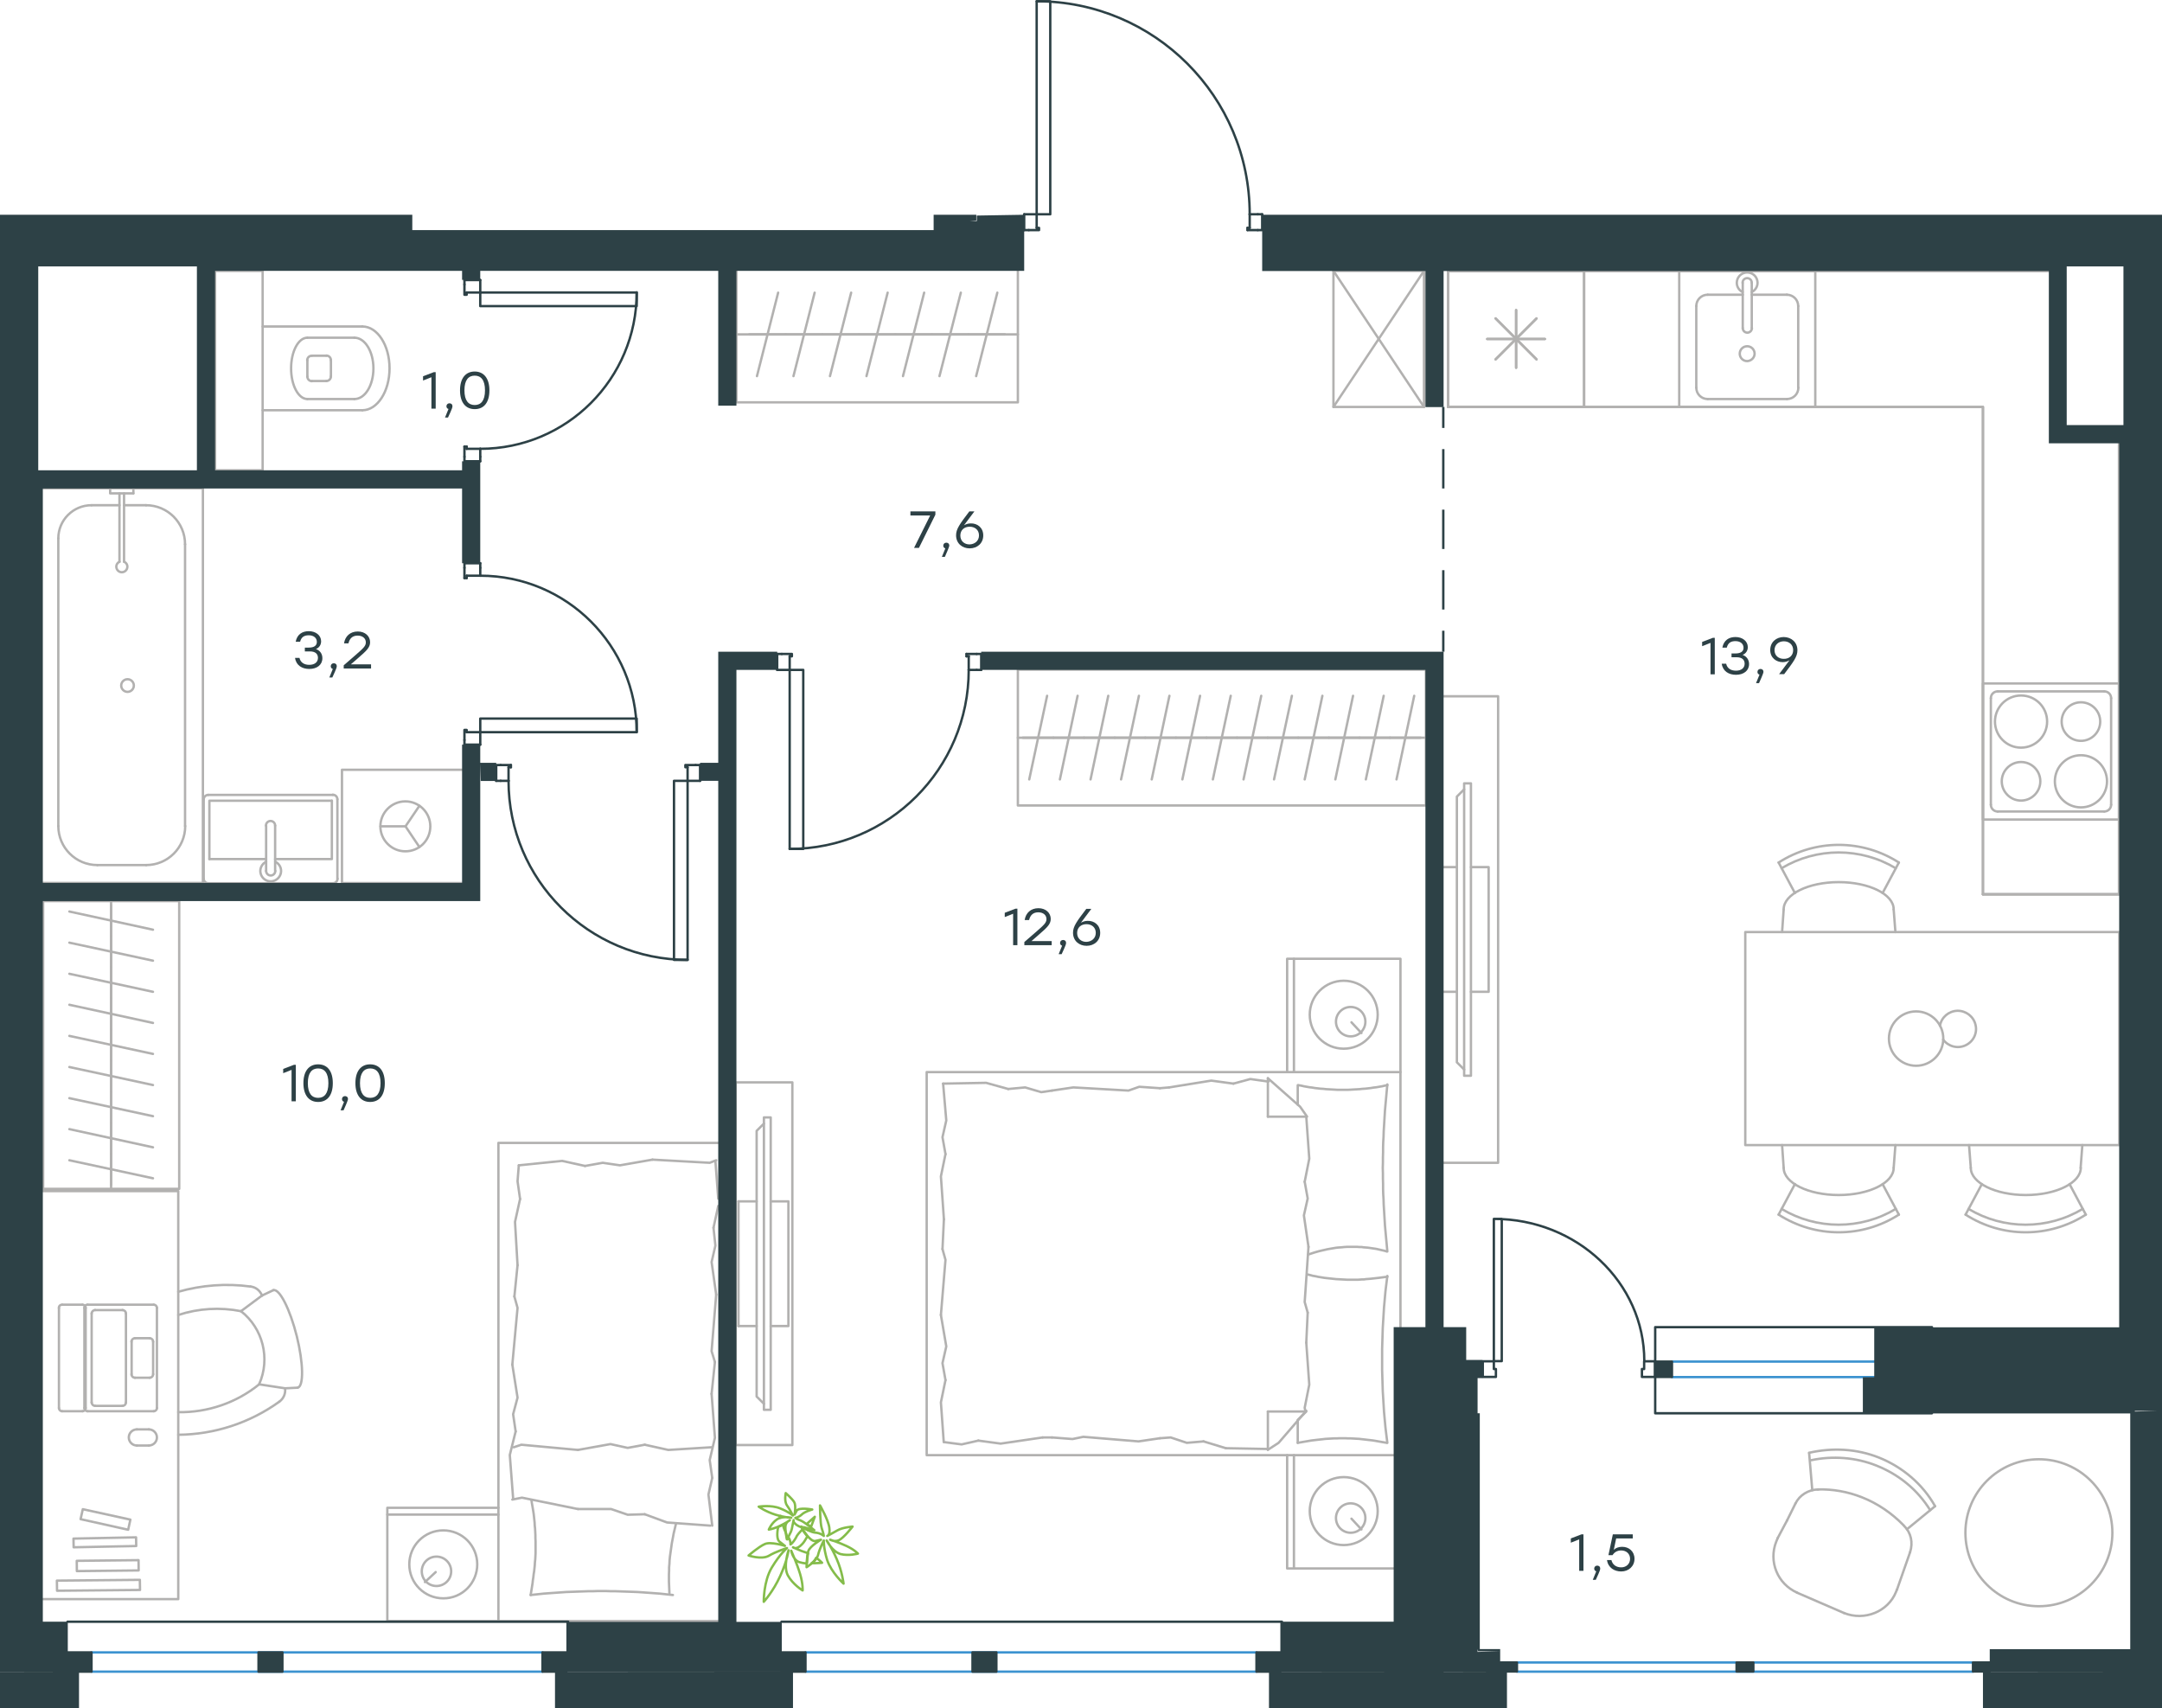 <?xml version="1.0" encoding="utf-8"?>
<!-- Generator: Adobe Illustrator 26.5.0, SVG Export Plug-In . SVG Version: 6.00 Build 0)  -->
<svg version="1.1" id="Слой_1" xmlns="http://www.w3.org/2000/svg" xmlns:xlink="http://www.w3.org/1999/xlink" x="0px" y="0px"
	 viewBox="0 0 1368.1 1080.8" style="enable-background:new 0 0 1368.1 1080.8;" xml:space="preserve">
<style type="text/css">
	.st0{fill:none;stroke:#B2B1B0;stroke-width:1.5;stroke-linecap:round;stroke-linejoin:round;stroke-miterlimit:10;}
	.st1{fill:none;stroke:#B2B1B0;stroke-width:1.5;stroke-linecap:round;stroke-linejoin:round;stroke-miterlimit:22.926;}
	.st2{fill:none;stroke:#2D4146;stroke-width:1.5;stroke-linecap:round;stroke-linejoin:round;stroke-miterlimit:10;}
	.st3{fill:#2D4146;}
	.st4{fill:none;stroke:#2D4146;stroke-width:1.5;stroke-miterlimit:22.926;}
	.st5{fill:none;stroke:#2D4146;stroke-width:1.5;stroke-linecap:round;stroke-linejoin:round;stroke-miterlimit:22.926;}
	.st6{fill:none;stroke:#3C93D0;stroke-width:1.5;stroke-linecap:round;stroke-linejoin:round;stroke-miterlimit:22.926;}
	.st7{fill:none;stroke:#84BC4A;stroke-width:1.5;stroke-linecap:round;stroke-linejoin:round;stroke-miterlimit:22.926;}
</style>
<g>
	<g>
		<line class="st0" x1="57.9" y1="319.7" x2="75.6" y2="319.7"/>
		<path class="st0" d="M75.6,355.5c-1.5,0.7-2.3,2.3-1.9,3.9c0.4,1.6,1.8,2.7,3.4,2.7c1.6,0,3-1.1,3.4-2.7c0.4-1.6-0.4-3.2-1.9-3.9"
			/>
		<line class="st0" x1="75.6" y1="312.2" x2="75.6" y2="355.5"/>
		<line class="st0" x1="78.5" y1="312.2" x2="78.5" y2="355.5"/>
		<line class="st0" x1="84.4" y1="312.2" x2="84.4" y2="309"/>
		<polyline class="st0" points="84.4,312.2 69.7,312.2 69.7,309 		"/>
		<path class="st0" d="M80.7,429.8c-2.2,0-4,1.8-4,4c0,2.2,1.8,4,4,4c2.2,0,4-1.8,4-4C84.7,431.6,82.9,429.8,80.7,429.8z"/>
		<path class="st0" d="M57.9,319.7c-11.6,0-21,9.4-21,21"/>
		<path class="st0" d="M117.1,344.4c0-13.6-11-24.7-24.7-24.7"/>
		<path class="st0" d="M36.9,522.7c0,13.6,11,24.7,24.7,24.7"/>
		<path class="st0" d="M92.5,547.4c13.6,0,24.7-11,24.7-24.7"/>
		<line class="st0" x1="92.5" y1="319.7" x2="78.5" y2="319.7"/>
		<line class="st0" x1="36.9" y1="340.7" x2="36.9" y2="522.7"/>
		<line class="st0" x1="61.6" y1="547.4" x2="92.5" y2="547.4"/>
		<line class="st0" x1="117.1" y1="522.7" x2="117.1" y2="344.4"/>
		<line class="st0" x1="128.4" y1="309" x2="27.1" y2="309"/>
		<polyline class="st0" points="27.1,558.7 128.4,558.7 128.4,309 		"/>
	</g>
	<path class="st0" d="M206.5,241.1c1.6,0,2.9-1.3,2.9-2.9"/>
	<path class="st0" d="M209.4,227.9c0-1.6-1.3-2.9-2.9-2.9"/>
	<path class="st0" d="M194.5,238.3c0,1.6,1.3,2.9,2.9,2.9"/>
	<path class="st0" d="M197.3,225.1c-1.6,0-2.9,1.3-2.9,2.9"/>
	<line class="st0" x1="197.3" y1="241.1" x2="206.5" y2="241.1"/>
	<line class="st0" x1="209.4" y1="238.3" x2="209.4" y2="227.9"/>
	<line class="st0" x1="206.5" y1="225.1" x2="197.3" y2="225.1"/>
	<line class="st0" x1="194.5" y1="227.9" x2="194.5" y2="238.3"/>
	<path class="st0" d="M194.5,213.7c-5.7,0-10.3,8.7-10.3,19.4c0,10.7,4.6,19.4,10.3,19.4"/>
	<line class="st0" x1="224.3" y1="252.5" x2="194.5" y2="252.5"/>
	<path class="st0" d="M224.3,252.5c6.7,0,12-8.7,12-19.4c0-10.7-5.4-19.4-12-19.4"/>
	<line class="st0" x1="224.3" y1="213.7" x2="194.5" y2="213.7"/>
	<path class="st0" d="M229.3,259.6c9.5,0,17.2-11.9,17.2-26.5c0-14.7-7.7-26.5-17.2-26.5"/>
	<line class="st0" x1="229.3" y1="259.6" x2="166.2" y2="259.6"/>
	<line class="st0" x1="229.3" y1="206.6" x2="166.2" y2="206.6"/>
	<rect x="136.1" y="171.4" class="st0" width="30.1" height="126.2"/>
	<g>
		<line class="st0" x1="168.4" y1="543.6" x2="132.5" y2="543.6"/>
		<polyline class="st0" points="174.1,543.6 210,543.6 210,506.7 		"/>
		<polyline class="st0" points="210,506.7 132.5,506.7 132.5,543.6 		"/>
		<path class="st0" d="M131.8,503c-1.6,0-2.9,1.3-2.9,2.9"/>
		<path class="st0" d="M213.5,505.8c0-1.6-1.3-2.9-2.9-2.9"/>
		<path class="st0" d="M128.9,556c0,1.6,1.3,2.9,2.9,2.9"/>
		<path class="st0" d="M210.7,558.9c1.6,0,2.9-1.3,2.9-2.9"/>
		<path class="st0" d="M174.1,522.4c0-1.6-1.3-2.9-2.9-2.9c-1.6,0-2.9,1.3-2.9,2.9"/>
		<line class="st0" x1="168.4" y1="551.1" x2="168.4" y2="522.5"/>
		<path class="st0" d="M168.4,551.1c0,1.6,1.3,2.9,2.9,2.9c1.6,0,2.9-1.3,2.9-2.9"/>
		<line class="st0" x1="174.1" y1="551.1" x2="174.1" y2="522.5"/>
		<path class="st0" d="M168.4,545.3c-2.7,1.3-4.2,4.4-3.5,7.3c0.7,3,3.3,5.1,6.4,5.1c3,0,5.7-2.1,6.4-5.1c0.7-3-0.8-6-3.5-7.3"/>
		<line class="st0" x1="128.9" y1="556" x2="128.9" y2="505.8"/>
		<line class="st0" x1="131.8" y1="503" x2="210.7" y2="503"/>
		<line class="st0" x1="213.5" y1="505.8" x2="213.5" y2="556"/>
		<line class="st0" x1="210.7" y1="558.9" x2="131.8" y2="558.9"/>
	</g>
	<g>
		<polyline class="st0" points="265.4,536 256.6,522.9 265.4,509.9 		"/>
		<line class="st0" x1="256.6" y1="522.9" x2="240.8" y2="522.9"/>
		<path class="st0" d="M272.3,522.9c0-8.7-7.1-15.8-15.8-15.8c-8.7,0-15.8,7.1-15.8,15.8c0,8.7,7.1,15.8,15.8,15.8
			C265.3,538.7,272.3,531.7,272.3,522.9z"/>
		<polyline class="st0" points="292.4,487.1 216.4,487.1 216.4,558.8 292.4,558.8 		"/>
	</g>
	<line class="st0" x1="916.3" y1="171.4" x2="1296.4" y2="171.4"/>
	<polyline class="st0" points="1340.9,565.9 1254.8,565.9 1254.8,257.5 916.3,257.5 916.3,171.4 	"/>
	<polyline class="st0" points="1340.9,565.9 1340.9,280.4 1340.9,565.9 1254.8,565.9 	"/>
	<polygon class="st0" points="1296.4,171.4 916.3,171.4 916.3,257.5 1254.8,257.5 1254.8,565.9 1254.8,257.5 916.3,257.5 
		916.3,171.4 	"/>
	<polyline class="st0" points="1340.9,280.4 1340.9,565.9 1254.8,565.9 	"/>
	<line class="st0" x1="946.4" y1="227.4" x2="972.3" y2="201.5"/>
	<line class="st0" x1="972.3" y1="227.4" x2="946.4" y2="201.5"/>
	<line class="st0" x1="941.1" y1="214.5" x2="977.6" y2="214.5"/>
	<line class="st0" x1="959.4" y1="232.7" x2="959.4" y2="196.2"/>
	<rect x="916.3" y="171.4" class="st0" width="86.1" height="86"/>
	<line class="st0" x1="70.3" y1="749.8" x2="70.3" y2="730.1"/>
	<line class="st0" x1="43.9" y1="734.2" x2="96.8" y2="745.6"/>
	<line class="st0" x1="70.3" y1="730.1" x2="70.3" y2="710.4"/>
	<line class="st0" x1="43.9" y1="714.5" x2="96.8" y2="726"/>
	<line class="st0" x1="70.3" y1="710.4" x2="70.3" y2="690.7"/>
	<line class="st0" x1="43.9" y1="694.9" x2="96.8" y2="706.3"/>
	<line class="st0" x1="70.3" y1="752.3" x2="70.3" y2="570.2"/>
	<line class="st0" x1="70.3" y1="690.7" x2="70.3" y2="671.1"/>
	<line class="st0" x1="43.9" y1="675.2" x2="96.8" y2="686.6"/>
	<line class="st0" x1="70.3" y1="671.1" x2="70.3" y2="651.4"/>
	<line class="st0" x1="43.9" y1="655.5" x2="96.8" y2="666.9"/>
	<line class="st0" x1="70.3" y1="651.4" x2="70.3" y2="631.7"/>
	<line class="st0" x1="43.9" y1="635.8" x2="96.8" y2="647.3"/>
	<line class="st0" x1="70.3" y1="631.7" x2="70.3" y2="612"/>
	<line class="st0" x1="43.9" y1="616.2" x2="96.8" y2="627.6"/>
	<line class="st0" x1="70.3" y1="612" x2="70.3" y2="592.4"/>
	<line class="st0" x1="43.9" y1="596.5" x2="96.8" y2="607.9"/>
	<line class="st0" x1="70.3" y1="592.4" x2="70.3" y2="572.7"/>
	<line class="st0" x1="43.9" y1="576.8" x2="96.8" y2="588.3"/>
	<rect x="27.3" y="570.2" class="st0" width="86.1" height="182.1"/>
	<path class="st0" d="M1245.7,765c22.2,13.3,50,13.3,72.2,0"/>
	<path class="st0" d="M1243.8,768.6c23.2,14.9,52.9,14.9,76.1,0"/>
	<line class="st0" x1="1309.6" y1="749.3" x2="1319.9" y2="768.6"/>
	<line class="st0" x1="1254.1" y1="749.3" x2="1243.8" y2="768.6"/>
	<line class="st0" x1="1247.1" y1="739" x2="1246" y2="724.6"/>
	<line class="st0" x1="1316.6" y1="739" x2="1317.7" y2="724.6"/>
	<path class="st0" d="M1247.1,739c0,9.5,15.6,17.2,34.8,17.2c19.2,0,34.8-7.7,34.8-17.2"/>
	<path class="st0" d="M1127.4,765c22.2,13.3,50,13.3,72.2,0"/>
	<path class="st0" d="M1125.5,768.6c23.2,14.9,52.9,14.9,76.1,0"/>
	<line class="st0" x1="1135.8" y1="749.3" x2="1125.5" y2="768.6"/>
	<line class="st0" x1="1191.3" y1="749.3" x2="1201.6" y2="768.6"/>
	<line class="st0" x1="1198.3" y1="739" x2="1199.4" y2="724.6"/>
	<line class="st0" x1="1128.7" y1="739" x2="1127.7" y2="724.6"/>
	<path class="st0" d="M1128.7,739c0,9.5,15.6,17.2,34.8,17.2c19.2,0,34.8-7.7,34.8-17.2"/>
	<path class="st0" d="M1199.6,549.4c-22.2-13.3-50-13.3-72.2,0"/>
	<path class="st0" d="M1201.6,545.8c-23.2-14.9-52.9-14.9-76.1,0"/>
	<line class="st0" x1="1191.3" y1="565.1" x2="1201.6" y2="545.8"/>
	<line class="st0" x1="1135.8" y1="565.1" x2="1125.5" y2="545.8"/>
	<line class="st0" x1="1128.7" y1="575.5" x2="1127.7" y2="589.8"/>
	<line class="st0" x1="1198.3" y1="575.5" x2="1199.4" y2="589.8"/>
	<path class="st0" d="M1198.3,575.4c0-9.5-15.6-17.2-34.8-17.2c-19.2,0-34.8,7.7-34.8,17.2"/>
	<path class="st0" d="M1229.6,657.8c3.2,4.4,9.1,6,14.1,3.7c5-2.3,7.7-7.7,6.4-13c-1.2-5.3-6.1-9-11.5-8.9c-5.5,0.2-10.1,4.1-11,9.5
		"/>
	<path class="st0" d="M1229.7,657.2c0-9.5-7.7-17.2-17.2-17.2c-9.5,0-17.2,7.7-17.2,17.2c0,9.5,7.7,17.2,17.2,17.2
		C1222,674.4,1229.7,666.7,1229.7,657.2z"/>
	<rect x="1104.4" y="589.8" class="st0" width="236.7" height="134.8"/>
	<polyline class="st0" points="913.5,440.6 948,440.6 948,735.8 913.5,735.8 	"/>
	<line class="st0" x1="913.5" y1="627.6" x2="921.9" y2="627.6"/>
	<line class="st0" x1="913.5" y1="548.7" x2="921.9" y2="548.7"/>
	<polyline class="st0" points="926.5,499.5 921.9,504.1 921.9,672.2 926.5,676.8 	"/>
	<rect x="926.5" y="495.7" class="st0" width="4.3" height="185"/>
	<polyline class="st0" points="930.8,548.7 942,548.7 942,627.6 930.8,627.6 	"/>
	<line class="st0" x1="802.3" y1="916.9" x2="775.7" y2="916.4"/>
	<polyline class="st0" points="826.6,849.6 828.5,876.2 825.6,890.8 826.1,893.2 	"/>
	<polyline class="st0" points="826.6,706.6 828.5,733.2 825.6,747.8 	"/>
	<polyline class="st0" points="828,789 825.6,823.9 827.5,830.6 	"/>
	<polyline class="st0" points="825.6,747.8 827.5,758.4 825.1,769.1 828,789 	"/>
	<line class="st0" x1="827.5" y1="830.6" x2="826.6" y2="849.6"/>
	<polyline class="st0" points="821.2,913 823,912.7 824.7,912.4 826.5,912.1 828.2,911.8 830,911.5 831.8,911.3 833.5,911.1 
		835.3,910.9 837.1,910.7 838.8,910.5 840.6,910.4 842.4,910.3 844.1,910.2 845.9,910.2 847.6,910.1 849.4,910.1 851.2,910.1 
		853,910.2 854.8,910.2 856.5,910.3 858.3,910.4 860.1,910.5 861.8,910.7 863.6,910.9 865.3,911.1 867.1,911.3 868.8,911.5 
		870.6,911.8 872.3,912.1 874,912.4 875.7,912.7 877.5,913 	"/>
	<polyline class="st0" points="877.9,913 877.5,909.8 877.1,906.5 876.7,903.2 876.4,899.9 876.1,896.7 875.8,893.4 875.6,890.1 
		875.4,886.8 875.2,883.5 875,880.2 874.9,876.9 874.8,873.6 874.7,870.2 874.6,866.9 874.6,863.6 874.6,860.2 874.6,856.9 
		874.6,853.6 874.7,850.3 874.8,847 874.9,843.7 875,840.4 875.2,837.1 875.4,833.8 875.6,830.5 875.8,827.2 876.1,823.9 
		876.4,820.5 876.7,817.2 877.1,813.9 877.5,810.7 877.9,807.4 	"/>
	<polyline class="st0" points="739.8,688.1 766.5,683.8 780.5,685.7 	"/>
	<polyline class="st0" points="780.5,685.7 791.2,682.8 801.9,684.3 802.8,684.3 	"/>
	<line class="st0" x1="734" y1="688.6" x2="739.8" y2="688.1"/>
	<polyline class="st0" points="665.7,690.1 679.2,688.1 714.1,690.1 720.9,687.7 734,688.6 	"/>
	<polyline class="st0" points="596.8,685.7 624,685.2 638,689.1 	"/>
	<polyline class="st0" points="638,689.1 648.7,688.1 658.9,691.1 665.7,690.1 	"/>
	<polyline class="st0" points="659.8,909.6 633.2,913.5 619.1,911.6 	"/>
	<polyline class="st0" points="619.1,911.6 608.5,914 597.8,912.6 	"/>
	<line class="st0" x1="665.7" y1="909.6" x2="659.8" y2="909.6"/>
	<polyline class="st0" points="734,910.1 720.4,912.1 685.5,909.2 678.7,910.6 665.7,909.6 	"/>
	<line class="st0" x1="775.7" y1="916.4" x2="761.6" y2="912.1"/>
	<polyline class="st0" points="761.6,912.1 751,913 740.8,909.6 734,910.1 	"/>
	<polyline class="st0" points="877.9,807.9 872.5,808.6 869.8,808.9 867.1,809.2 865.8,809.3 864.4,809.4 863.1,809.6 861.8,809.6 
		860.5,809.7 859.2,809.8 857.9,809.8 856.6,809.8 854.7,809.8 852.8,809.8 851,809.7 849.1,809.6 847.2,809.5 845.4,809.4 
		843.5,809.2 841.7,809 839.8,808.8 838,808.6 836.2,808.3 834.3,808 832.5,807.6 830.7,807.3 828.9,806.8 827.1,806.4 	"/>
	<polyline class="st0" points="877.9,686.7 876.2,687 874.5,687.4 872.7,687.7 871,688 869.2,688.2 867.4,688.5 865.7,688.7 
		863.9,688.9 862.1,689 860.4,689.2 858.6,689.3 856.8,689.4 855.1,689.5 853.3,689.6 851.6,689.6 849.8,689.6 848,689.6 
		846.2,689.6 844.4,689.5 842.7,689.4 840.9,689.3 839.1,689.2 837.4,689 835.6,688.9 833.9,688.7 832.1,688.5 830.4,688.2 
		828.6,688 826.9,687.7 825.2,687.4 823.5,687 821.7,686.7 	"/>
	<polyline class="st0" points="827.7,793.9 829.5,793.3 831.3,792.7 833,792.2 834.8,791.7 836.5,791.3 838.3,790.9 840,790.5 
		841.7,790.2 843.5,789.9 845.2,789.6 847,789.4 848.8,789.3 850.6,789.1 852.4,789 854.3,789 856.1,789 857.5,789 858.9,789 
		860.2,789.1 861.6,789.1 862.9,789.3 864.3,789.4 865.6,789.5 867,789.7 868.3,789.9 869.7,790.1 871,790.3 872.3,790.6 
		873.6,790.9 874.9,791.2 876.2,791.5 877.5,791.9 	"/>
	<polyline class="st0" points="877.9,791.9 877.6,788.6 877.3,785.3 877,782.1 876.7,778.8 876.4,775.5 876.2,772.2 876,768.9 
		875.8,765.6 875.6,762.3 875.5,759 875.3,755.7 875.2,752.4 875.2,749.1 875.1,745.7 875.1,742.4 875,739 875.1,735.8 875.1,732.5 
		875.2,729.2 875.2,725.9 875.3,722.6 875.5,719.3 875.6,715.9 875.8,712.6 876,709.3 876.2,706 876.4,702.7 876.7,699.4 877,696.1 
		877.3,692.8 877.6,689.5 877.9,686.2 	"/>
	<polyline class="st0" points="597.3,771.5 595.4,744.4 598.3,730.3 	"/>
	<polyline class="st0" points="598.3,730.3 596.4,719.6 598.8,709 596.8,685.7 	"/>
	<polyline class="st0" points="597.2,912.6 595.4,887.4 598.3,873.3 	"/>
	<polyline class="st0" points="595.4,832.1 598.3,797.2 596.4,790.4 	"/>
	<polyline class="st0" points="598.3,873.3 596.4,862.6 598.8,852 595.4,832.1 	"/>
	<line class="st0" x1="596.4" y1="790.4" x2="597.3" y2="771.5"/>
	<line class="st0" x1="802.3" y1="682.3" x2="802.3" y2="706.6"/>
	<polyline class="st0" points="826.6,892.7 809.1,913 802.3,917.4 	"/>
	<line class="st0" x1="826.6" y1="706.6" x2="802.3" y2="706.6"/>
	<line class="st0" x1="821.2" y1="913" x2="821.2" y2="898.9"/>
	<polyline class="st0" points="802.3,682.3 822.7,700.3 827.1,706.6 	"/>
	<line class="st0" x1="802.3" y1="917.4" x2="802.3" y2="893.2"/>
	<polyline class="st0" points="821.2,898.5 826.6,893.2 802.3,893.2 	"/>
	<line class="st0" x1="821.2" y1="699" x2="821.2" y2="686.7"/>
	<line class="st0" x1="855.2" y1="961" x2="861.5" y2="967.8"/>
	<path class="st0" d="M854.7,969.9c5.2,0,9.3-4.2,9.3-9.3c0-5.2-4.2-9.3-9.3-9.3c-5.2,0-9.3,4.2-9.3,9.3
		C845.4,965.7,849.5,969.9,854.7,969.9z"/>
	<path class="st0" d="M850.3,977.7c11.9,0,21.5-9.6,21.5-21.5c0-11.9-9.6-21.5-21.5-21.5c-11.9,0-21.5,9.6-21.5,21.5
		C828.8,968.1,838.4,977.7,850.3,977.7z"/>
	<line class="st0" x1="855.2" y1="646.9" x2="861.5" y2="653.7"/>
	<path class="st0" d="M854.7,655.8c5.2,0,9.3-4.2,9.3-9.3c0-5.2-4.2-9.3-9.3-9.3c-5.2,0-9.3,4.2-9.3,9.3
		C845.4,651.6,849.5,655.8,854.7,655.8z"/>
	<path class="st0" d="M850.3,663.6c11.9,0,21.5-9.6,21.5-21.5c0-11.9-9.6-21.5-21.5-21.5c-11.9,0-21.5,9.6-21.5,21.5
		C828.8,654,838.4,663.6,850.3,663.6z"/>
	<line class="st0" x1="818.8" y1="920.8" x2="818.8" y2="992.5"/>
	<line class="st0" x1="818.8" y1="606.7" x2="818.8" y2="678.4"/>
	<polyline class="st0" points="881.9,992.5 814.5,992.5 814.5,920.8 	"/>
	<polyline class="st0" points="886.2,678.4 886.2,606.7 814.5,606.7 814.5,678.4 	"/>
	<polyline class="st0" points="881.9,920.8 586.4,920.8 586.4,678.4 886.2,678.4 886.2,839.8 	"/>
	<line class="st0" x1="647.3" y1="466.8" x2="666.6" y2="466.8"/>
	<line class="st0" x1="662.6" y1="440.3" x2="651.3" y2="493.2"/>
	<line class="st0" x1="666.6" y1="466.8" x2="686" y2="466.8"/>
	<line class="st0" x1="681.9" y1="440.3" x2="670.7" y2="493.2"/>
	<line class="st0" x1="686" y1="466.8" x2="705.4" y2="466.8"/>
	<line class="st0" x1="701.3" y1="440.3" x2="690.1" y2="493.2"/>
	<line class="st0" x1="705.4" y1="466.8" x2="724.7" y2="466.8"/>
	<line class="st0" x1="720.7" y1="440.3" x2="709.4" y2="493.2"/>
	<line class="st0" x1="724.7" y1="466.8" x2="744.1" y2="466.8"/>
	<line class="st0" x1="740" y1="440.3" x2="728.8" y2="493.2"/>
	<line class="st0" x1="744.1" y1="466.8" x2="763.5" y2="466.8"/>
	<line class="st0" x1="759.4" y1="440.3" x2="748.2" y2="493.2"/>
	<line class="st0" x1="763.5" y1="466.8" x2="782.8" y2="466.8"/>
	<line class="st0" x1="778.8" y1="440.3" x2="767.5" y2="493.2"/>
	<line class="st0" x1="644.1" y1="466.8" x2="902.2" y2="466.8"/>
	<line class="st0" x1="782.8" y1="466.8" x2="802.2" y2="466.8"/>
	<line class="st0" x1="798.1" y1="440.3" x2="786.9" y2="493.2"/>
	<line class="st0" x1="802.2" y1="466.8" x2="821.5" y2="466.8"/>
	<line class="st0" x1="817.5" y1="440.3" x2="806.2" y2="493.2"/>
	<line class="st0" x1="821.5" y1="466.8" x2="840.9" y2="466.8"/>
	<line class="st0" x1="836.8" y1="440.3" x2="825.6" y2="493.2"/>
	<line class="st0" x1="840.9" y1="466.8" x2="860.3" y2="466.8"/>
	<line class="st0" x1="856.2" y1="440.3" x2="845" y2="493.2"/>
	<line class="st0" x1="860.3" y1="466.8" x2="879.6" y2="466.8"/>
	<line class="st0" x1="875.6" y1="440.3" x2="864.3" y2="493.2"/>
	<line class="st0" x1="879.6" y1="466.8" x2="899" y2="466.8"/>
	<line class="st0" x1="894.9" y1="440.3" x2="883.7" y2="493.2"/>
	<rect x="644.1" y="423.7" class="st0" width="258.2" height="86"/>
	<rect x="465.5" y="684.9" class="st0" width="35.9" height="229.5"/>
	<line class="st0" x1="467.3" y1="839.1" x2="478.8" y2="839.1"/>
	<line class="st0" x1="467.3" y1="760.2" x2="478.8" y2="760.2"/>
	<polyline class="st0" points="483.4,711 478.8,715.6 478.8,883.7 483.4,888.3 	"/>
	<rect x="483.4" y="707.1" class="st0" width="4.3" height="185"/>
	<polyline class="st0" points="487.7,760.2 498.9,760.2 498.9,839.1 487.7,839.1 	"/>
	<line class="st0" x1="467.3" y1="839.1" x2="467.3" y2="760.2"/>
	<line class="st0" x1="474.1" y1="211.6" x2="497.2" y2="211.6"/>
	<line class="st0" x1="492.4" y1="185.2" x2="479" y2="238"/>
	<line class="st0" x1="466" y1="211.6" x2="644.1" y2="211.6"/>
	<line class="st0" x1="497.2" y1="211.6" x2="520.3" y2="211.6"/>
	<line class="st0" x1="515.5" y1="185.2" x2="502.1" y2="238"/>
	<line class="st0" x1="520.3" y1="211.6" x2="543.5" y2="211.6"/>
	<line class="st0" x1="538.6" y1="185.2" x2="525.2" y2="238"/>
	<line class="st0" x1="543.5" y1="211.6" x2="566.6" y2="211.6"/>
	<line class="st0" x1="561.7" y1="185.2" x2="548.3" y2="238"/>
	<line class="st0" x1="566.6" y1="211.6" x2="589.7" y2="211.6"/>
	<line class="st0" x1="584.8" y1="185.2" x2="571.4" y2="238"/>
	<line class="st0" x1="589.7" y1="211.6" x2="612.8" y2="211.6"/>
	<line class="st0" x1="608" y1="185.2" x2="594.5" y2="238"/>
	<line class="st0" x1="612.8" y1="211.6" x2="635.9" y2="211.6"/>
	<line class="st0" x1="631.1" y1="185.2" x2="617.7" y2="238"/>
	<polyline class="st0" points="644.1,171.5 644.1,254.6 466,254.6 466,171.4 	"/>
	<polyline class="st0" points="335.8,1009.3 336.4,1005.6 337,1001.8 337.2,999.9 337.5,998 337.7,996.1 338,994.3 338.2,992.4 
		338.4,990.5 338.5,988.6 338.7,986.7 338.8,984.8 338.9,982.9 338.9,981.1 338.9,979.2 338.9,977.2 338.9,975.3 338.8,973.3 
		338.8,971.4 338.7,969.4 338.6,967.4 338.4,965.5 338.3,963.5 338.1,961.6 337.9,959.7 337.7,957.9 337.4,956 337.1,954.2 
		336.8,952.5 336.5,950.8 336.4,949.9 336.2,949.1 	"/>
	<polyline class="st0" points="427.8,964 427.3,966.1 426.8,968.2 426.3,970.3 425.9,972.5 425.5,974.6 425.1,976.7 424.8,978.9 
		424.5,981 424.2,983.1 423.9,985.3 423.7,987.4 423.6,989.6 423.4,991.8 423.4,994 423.3,996.2 423.3,998.4 423.3,1000.8 
		423.4,1003.2 423.5,1005.6 423.6,1008.1 	"/>
	<polyline class="st0" points="425.8,1009.3 423,1009 420.2,1008.7 417.4,1008.4 414.6,1008.2 411.9,1008 409.1,1007.8 
		406.3,1007.6 403.4,1007.4 400.6,1007.3 397.8,1007.2 395,1007.1 392.2,1007 389.3,1006.9 386.5,1006.9 383.6,1006.8 380.8,1006.8 
		378,1006.8 375.2,1006.9 372.4,1006.9 369.6,1007 366.7,1007.1 363.9,1007.2 361.1,1007.3 358.3,1007.4 355.5,1007.6 352.6,1007.8 
		349.8,1008 347,1008.2 344.2,1008.4 341.4,1008.7 338.6,1009 335.8,1009.3 	"/>
	<polyline class="st0" points="408,958.2 422.1,963.4 449.5,965.4 	"/>
	<polyline class="st0" points="324.2,948.9 330.3,947.7 365.7,954.9 	"/>
	<polyline class="st0" points="365.7,954.9 386.7,954.9 397.2,958.5 408,958.2 	"/>
	<polyline class="st0" points="450.7,965.4 448.3,945.7 450.7,935.2 	"/>
	<polyline class="st0" points="370.2,737.8 355.7,734.6 328.3,737.4 	"/>
	<polyline class="st0" points="453.2,734.2 449.1,735.8 412.9,733.8 	"/>
	<polyline class="st0" points="412.9,733.8 392.3,737.4 381.4,735.8 370.2,737.8 	"/>
	<polyline class="st0" points="329.1,758.7 325.9,773.2 327.5,800.6 	"/>
	<polyline class="st0" points="328.3,737.4 327.5,747.5 329.1,758.7 	"/>
	<polyline class="st0" points="326.3,905.8 322.6,920.7 324.7,948.1 	"/>
	<polyline class="st0" points="325.5,820.4 327.5,827.6 324.2,863.5 	"/>
	<polyline class="st0" points="324.2,863.5 327.5,884.4 324.7,894.9 326.3,905.8 	"/>
	<line class="st0" x1="327.5" y1="800.6" x2="325.5" y2="820.4"/>
	<polyline class="st0" points="450.7,935.2 449.1,923.9 452.4,909.8 450.3,882 	"/>
	<line class="st0" x1="451.5" y1="776.9" x2="454.5" y2="763.1"/>
	<line class="st0" x1="454.5" y1="758.5" x2="452.7" y2="734.6"/>
	<polyline class="st0" points="452.4,861.9 450.3,855 453.2,819.2 	"/>
	<polyline class="st0" points="453.2,819.2 450.3,798.6 452.7,788.2 451.5,776.9 	"/>
	<line class="st0" x1="450.3" y1="882" x2="452.4" y2="861.9"/>
	<polyline class="st0" points="408,914.2 422.9,917.5 450.3,915.8 	"/>
	<polyline class="st0" points="325.1,915.8 329.9,914.2 365.7,917.5 	"/>
	<polyline class="st0" points="365.7,917.5 386.3,913.8 397.2,916.2 408,914.2 	"/>
	<line class="st0" x1="275.7" y1="994.8" x2="268.9" y2="1001.1"/>
	<path class="st0" d="M285.5,994.3c0-5.2-4.2-9.3-9.3-9.3c-5.2,0-9.3,4.2-9.3,9.3c0,5.2,4.2,9.3,9.3,9.3
		C281.3,1003.6,285.5,999.5,285.5,994.3z"/>
	<polyline class="st0" points="454.5,723.2 315.4,723.2 315.4,1025.8 454.5,1025.8 	"/>
	<path class="st0" d="M302,989.9c0-11.9-9.6-21.5-21.5-21.5c-11.9,0-21.5,9.6-21.5,21.5c0,11.9,9.6,21.5,21.5,21.5
		C292.4,1011.5,302,1001.8,302,989.9z"/>
	<line class="st0" x1="245.1" y1="958.4" x2="315.4" y2="958.4"/>
	<polyline class="st0" points="315.4,1025.8 245.1,1025.8 245.1,954.1 315.4,954.1 	"/>
	<path class="st0" d="M152.5,829.7c-13.2-2.6-26.9-1.8-39.7,2.4"/>
	<path class="st0" d="M165.8,819.8c-1.2-3.1-3.9-5.3-7.2-5.7"/>
	<path class="st0" d="M158.5,814.1c-15.3-2.1-30.9-0.9-45.7,3.3"/>
	<path class="st0" d="M176.7,887c2.7-1.9,4.1-5.1,3.7-8.4"/>
	<path class="st0" d="M112.8,907.9c23-0.2,45.3-7.5,63.9-20.9"/>
	<path class="st0" d="M112.8,893.6c18.6,0.3,36.8-5.9,51.3-17.7"/>
	<path class="st0" d="M188.4,878.1c3.9-1,3.6-15.6-0.6-32.6c-4.3-17.1-10.9-30.1-14.8-29.1"/>
	<line class="st0" x1="165.8" y1="819.8" x2="173" y2="816.4"/>
	<polyline class="st0" points="164.1,876 180.4,878.5 188.4,878.1 	"/>
	<line class="st0" x1="152.5" y1="829.7" x2="165.8" y2="819.8"/>
	<path class="st0" d="M164,875.9c7.2-16.2,2.4-35.3-11.5-46.2"/>
	<polygon class="st0" points="52.4,955 51,961.3 81.1,968 82.5,961.6 	"/>
	
		<rect x="48.6" y="987.4" transform="matrix(1 -1.089048e-02 1.089048e-02 1 -10.784 0.801)" class="st0" width="39.1" height="6.5"/>
	<polygon class="st0" points="46.5,973.6 46.6,979.1 86.2,978.3 86.1,972.8 	"/>
	<polygon class="st0" points="36,1000.2 36.1,1006.6 88.6,1006.1 88.5,999.7 	"/>
	<path class="st0" d="M94.2,914.7c2.8,0,5.1-2.3,5.1-5.1c0-2.8-2.3-5.1-5.1-5.1"/>
	<path class="st0" d="M86.6,904.5c-2.8,0-5.1,2.3-5.1,5.1c0,2.8,2.3,5.1,5.1,5.1"/>
	<line class="st0" x1="55.4" y1="893" x2="97.3" y2="893"/>
	<line class="st0" x1="55.4" y1="825.6" x2="97.3" y2="825.6"/>
	<line class="st0" x1="39.3" y1="893" x2="52.2" y2="893"/>
	<line class="st0" x1="39.3" y1="825.6" x2="52.2" y2="825.6"/>
	<path class="st0" d="M52.2,893c1.1,0,2-0.9,2-2"/>
	<path class="st0" d="M54.2,827.6c0-1.1-0.9-2-2-2"/>
	<path class="st0" d="M37.3,891c0,1.1,0.9,2,2,2"/>
	<path class="st0" d="M39.3,825.6c-0.6,0-1.1,0.2-1.5,0.6c-0.4,0.4-0.6,1-0.5,1.5"/>
	<line class="st0" x1="54.2" y1="891" x2="54.2" y2="827.6"/>
	<line class="st0" x1="37.3" y1="827.7" x2="37.3" y2="891"/>
	<line class="st0" x1="86.6" y1="914.7" x2="94.2" y2="914.7"/>
	<line class="st0" x1="94.2" y1="904.5" x2="86.6" y2="904.5"/>
	<path class="st0" d="M94.7,871.8c1.2,0,2.2-1,2.2-2.2"/>
	<path class="st0" d="M83.2,869.6c0,1.2,1,2.2,2.2,2.2"/>
	<path class="st0" d="M85.4,846.8c-1.2,0-2.2,1-2.2,2.2"/>
	<path class="st0" d="M96.9,849c0-1.2-1-2.2-2.2-2.2"/>
	<line class="st0" x1="85.4" y1="871.8" x2="94.7" y2="871.8"/>
	<line class="st0" x1="96.9" y1="869.6" x2="96.9" y2="849"/>
	<line class="st0" x1="94.7" y1="846.8" x2="85.4" y2="846.8"/>
	<line class="st0" x1="83.3" y1="849" x2="83.3" y2="869.6"/>
	<path class="st0" d="M77.5,889.6c1.2,0,2.2-1,2.2-2.2"/>
	<path class="st0" d="M58,887.4c0,1.2,1,2.2,2.2,2.2"/>
	<path class="st0" d="M60.2,829c-1.2,0-2.2,1-2.2,2.2"/>
	<path class="st0" d="M79.7,831.2c0-1.2-1-2.2-2.2-2.2"/>
	<line class="st0" x1="60.2" y1="889.6" x2="77.5" y2="889.6"/>
	<line class="st0" x1="79.7" y1="887.4" x2="79.7" y2="831.2"/>
	<line class="st0" x1="77.5" y1="829" x2="60.2" y2="829"/>
	<line class="st0" x1="58" y1="831.2" x2="58" y2="887.4"/>
	<path class="st0" d="M97.3,893c1.1,0,2-0.9,2-2"/>
	<path class="st0" d="M99.3,827.6c0-1.1-0.9-2-2-2"/>
	<path class="st0" d="M53.4,891c0,1.1,0.9,2,2,2"/>
	<path class="st0" d="M55.4,825.6c-0.6,0-1.1,0.2-1.5,0.6c-0.4,0.4-0.6,1-0.5,1.5"/>
	<line class="st0" x1="99.3" y1="891" x2="99.3" y2="827.6"/>
	<line class="st0" x1="53.4" y1="827.7" x2="53.4" y2="891"/>
	<polyline class="st0" points="27.1,1011.9 112.8,1011.9 112.8,753.7 27.1,753.7 	"/>
	<line class="st0" x1="843.8" y1="171.4" x2="901.1" y2="257.5"/>
	<polyline class="st0" points="901.1,257.5 843.8,257.5 901.1,171.4 	"/>
	<polyline class="st0" points="843.8,257.5 843.8,171.4 901.1,171.4 901.1,257.5 	"/>
	<path class="st0" d="M1316.8,477.9c-9.1,0-16.5,7.4-16.5,16.5c0,9.1,7.4,16.5,16.5,16.5c9.1,0,16.5-7.4,16.5-16.5
		C1333.3,485.3,1325.9,477.9,1316.8,477.9z"/>
	<circle class="st0" cx="1316.8" cy="456.6" r="12.2"/>
	<path class="st0" d="M1278.9,440.1c-9.1,0-16.5,7.4-16.5,16.5c0,9.1,7.4,16.5,16.5,16.5c9.1,0,16.5-7.4,16.5-16.5
		C1295.4,447.4,1288,440.1,1278.9,440.1z"/>
	<path class="st0" d="M1278.9,482.2c-6.7,0-12.2,5.5-12.2,12.2c0,6.7,5.5,12.2,12.2,12.2c6.7,0,12.2-5.5,12.2-12.2
		C1291.1,487.7,1285.7,482.2,1278.9,482.2z"/>
	<path class="st0" d="M1335.9,441.8c0-2.4-1.9-4.3-4.3-4.3"/>
	<path class="st0" d="M1331.6,513.5c2.4,0,4.3-1.9,4.3-4.3"/>
	<path class="st0" d="M1264.1,437.5c-2.4,0-4.3,1.9-4.3,4.3"/>
	<path class="st0" d="M1259.8,509.2c0,2.4,1.9,4.3,4.3,4.3"/>
	<line class="st0" x1="1335.9" y1="441.8" x2="1335.9" y2="509.2"/>
	<line class="st0" x1="1264.1" y1="437.5" x2="1331.6" y2="437.5"/>
	<line class="st0" x1="1259.8" y1="509.2" x2="1259.8" y2="441.8"/>
	<line class="st0" x1="1331.6" y1="513.5" x2="1264.1" y2="513.5"/>
	<rect x="1254.8" y="432.5" class="st0" width="86.1" height="86.1"/>
	<line class="st0" x1="1130.8" y1="186.5" x2="1108.5" y2="186.5"/>
	<path class="st0" d="M1110.3,223.8c0-2.6-2.1-4.7-4.7-4.7c-2.6,0-4.7,2.1-4.7,4.7c0,2.6,2.1,4.7,4.7,4.7
		C1108.2,228.4,1110.3,226.3,1110.3,223.8z"/>
	<path class="st0" d="M1102.8,207.6c0,1.6,1.3,2.9,2.9,2.9c1.6,0,2.9-1.3,2.9-2.9"/>
	<line class="st0" x1="1108.5" y1="179" x2="1108.5" y2="207.6"/>
	<path class="st0" d="M1108.5,178.9c0-1.6-1.3-2.9-2.9-2.9c-1.6,0-2.9,1.3-2.9,2.9"/>
	<line class="st0" x1="1102.8" y1="179" x2="1102.8" y2="207.6"/>
	<path class="st0" d="M1108.5,184.8c2.7-1.3,4.2-4.4,3.5-7.3c-0.7-3-3.3-5.1-6.4-5.1c-3,0-5.7,2.1-6.4,5.1c-0.7,3,0.8,6,3.5,7.3"/>
	<path class="st0" d="M1137.9,193.7c0-4-3.2-7.2-7.2-7.2"/>
	<path class="st0" d="M1080.6,186.5c-4,0-7.2,3.2-7.2,7.2"/>
	<path class="st0" d="M1130.8,252.5c4,0,7.2-3.2,7.2-7.2"/>
	<path class="st0" d="M1073.4,245.3c0,4,3.2,7.2,7.2,7.2"/>
	<line class="st0" x1="1137.9" y1="193.7" x2="1137.9" y2="245.3"/>
	<line class="st0" x1="1130.8" y1="252.5" x2="1080.6" y2="252.5"/>
	<line class="st0" x1="1073.4" y1="245.3" x2="1073.4" y2="193.7"/>
	<line class="st0" x1="1080.6" y1="186.5" x2="1102.8" y2="186.5"/>
	<rect x="1062.6" y="171.4" class="st0" width="86.1" height="86"/>
	<line class="st0" x1="972.3" y1="201.5" x2="946.4" y2="227.4"/>
	<line class="st0" x1="946.4" y1="201.5" x2="972.3" y2="227.4"/>
	<line class="st0" x1="977.6" y1="214.5" x2="941.1" y2="214.5"/>
	<line class="st0" x1="959.4" y1="196.2" x2="959.4" y2="232.7"/>
	<rect x="916.3" y="171.4" class="st0" width="86.1" height="86"/>
	<g>
		<g>
			<line class="st1" x1="1166.9" y1="1020.7" x2="1137.1" y2="1007.8"/>
			<line class="st1" x1="1130.8" y1="962.2" x2="1136.2" y2="951.3"/>
			<line class="st1" x1="1124.9" y1="973.3" x2="1130.8" y2="962.2"/>
			<line class="st1" x1="1200.4" y1="1005.9" x2="1208.7" y2="982.2"/>
			<line class="st1" x1="1224.5" y1="953.1" x2="1206.7" y2="967.7"/>
			<line class="st1" x1="1144.8" y1="919.4" x2="1146.8" y2="943"/>
			<path class="st1" d="M1166.9,1020.7L1166.9,1020.7c13,5.2,27.9-0.9,32.9-13.4c0.2-0.4,0.4-0.9,0.5-1.3"/>
			<path class="st1" d="M1221.4,955.6c-8-12.9-19.7-22.5-34-28.2c-13-5.2-27.7-6.3-41.3-3.4"/>
			<path class="st1" d="M1204.6,965.2c-7.4-7.6-16.4-13.8-26.3-17.7c-9-3.6-18.7-5.3-28.2-5"/>
			<path class="st1" d="M1224.5,953.1c-7.9-14.1-20.8-24.9-35.6-30.8c-13.9-5.5-29.2-6.4-44.1-3"/>
			<path class="st1" d="M1124.9,973.3c-0.4,0.9-0.5,1.3-0.9,2.2c-5,12.6,0.8,26.8,13.2,32.3"/>
			<path class="st1" d="M1150.6,942.5c-6.3,0.1-11.8,3.6-14.4,8.8"/>
			<path class="st1" d="M1208.7,982.2c1.9-6,0.7-12.2-3.8-16.6"/>
		</g>
		<circle class="st1" cx="1290.2" cy="969.9" r="46.5"/>
	</g>
</g>
<line class="st2" x1="303.9" y1="359.3" x2="303.9" y2="356.4"/>
<polyline class="st2" points="303.9,471.2 303.9,468.3 303.9,463.3 "/>
<line class="st2" x1="303.9" y1="364.3" x2="303.9" y2="359.3"/>
<path class="st2" d="M402.9,463.3c0-54.7-44.3-99-99-99"/>
<line class="st2" x1="293.9" y1="359.3" x2="293.9" y2="365.8"/>
<line class="st2" x1="293.9" y1="468.3" x2="293.9" y2="471.2"/>
<line class="st2" x1="303.9" y1="463.3" x2="295.3" y2="463.3"/>
<polyline class="st2" points="293.9,468.3 293.9,461.9 295.3,461.9 295.3,463.3 "/>
<line class="st2" x1="303.9" y1="471.2" x2="293.9" y2="471.2"/>
<line class="st2" x1="295.3" y1="364.3" x2="295.3" y2="365.8"/>
<polyline class="st2" points="303.9,356.4 293.9,356.4 293.9,359.3 "/>
<line class="st2" x1="303.9" y1="364.3" x2="295.3" y2="364.3"/>
<line class="st2" x1="295.3" y1="365.8" x2="293.9" y2="365.8"/>
<polygon class="st2" points="335.5,463.3 402.9,463.3 402.9,454.7 371.4,454.7 303.9,454.7 303.9,463.3 "/>
<line class="st2" x1="303.9" y1="289" x2="303.9" y2="291.9"/>
<polyline class="st2" points="303.9,177.2 303.9,180 303.9,185.1 "/>
<line class="st2" x1="303.9" y1="284" x2="303.9" y2="289"/>
<path class="st2" d="M303.9,284c54.7,0,99-44.3,99-99"/>
<line class="st2" x1="293.9" y1="289" x2="293.9" y2="282.6"/>
<line class="st2" x1="293.9" y1="180" x2="293.9" y2="177.2"/>
<line class="st2" x1="303.9" y1="185.1" x2="295.3" y2="185.1"/>
<polyline class="st2" points="293.9,180 293.9,186.5 295.3,186.5 295.3,185.1 "/>
<line class="st2" x1="303.9" y1="177.2" x2="293.9" y2="177.2"/>
<line class="st2" x1="295.3" y1="284" x2="295.3" y2="282.6"/>
<polyline class="st2" points="303.9,291.9 293.9,291.9 293.9,289 "/>
<line class="st2" x1="303.9" y1="284" x2="295.3" y2="284"/>
<line class="st2" x1="295.3" y1="282.6" x2="293.9" y2="282.6"/>
<polygon class="st2" points="402.9,185.1 402.9,193.7 371.4,193.7 303.9,193.7 303.9,185.1 335.5,185.1 "/>
<line class="st2" x1="316.8" y1="494.1" x2="314" y2="494.1"/>
<polyline class="st2" points="443,494.1 440.2,494.1 435.1,494.1 "/>
<line class="st2" x1="321.8" y1="494.1" x2="316.8" y2="494.1"/>
<path class="st2" d="M321.8,494.1c0,62.6,50.7,113.3,113.3,113.3"/>
<line class="st2" x1="316.8" y1="484.1" x2="323.3" y2="484.1"/>
<line class="st2" x1="440.2" y1="484.1" x2="443" y2="484.1"/>
<line class="st2" x1="435.1" y1="494.1" x2="435.1" y2="485.5"/>
<polyline class="st2" points="440.2,484.1 433.7,484.1 433.7,485.5 435.1,485.5 "/>
<line class="st2" x1="443" y1="494.1" x2="443" y2="484.1"/>
<line class="st2" x1="321.8" y1="485.5" x2="323.3" y2="485.5"/>
<polyline class="st2" points="314,494.1 314,484.1 316.8,484.1 "/>
<line class="st2" x1="321.8" y1="494.1" x2="321.8" y2="485.5"/>
<line class="st2" x1="323.3" y1="485.5" x2="323.3" y2="484.1"/>
<polygon class="st2" points="435.1,607.4 426.5,607.4 426.5,576 426.5,494.1 435.1,494.1 435.1,525.7 "/>
<line class="st2" x1="618" y1="423.9" x2="620.9" y2="423.9"/>
<polyline class="st2" points="491.8,423.9 494.7,423.9 499.7,423.9 "/>
<line class="st2" x1="613" y1="423.9" x2="618" y2="423.9"/>
<path class="st2" d="M499.7,537.2c62.6,0,113.3-50.7,113.3-113.3"/>
<line class="st2" x1="618" y1="413.8" x2="611.6" y2="413.8"/>
<line class="st2" x1="494.7" y1="413.8" x2="491.8" y2="413.8"/>
<line class="st2" x1="499.7" y1="423.9" x2="499.7" y2="415.3"/>
<polyline class="st2" points="494.7,413.8 501.1,413.8 501.1,415.3 499.7,415.3 "/>
<line class="st2" x1="491.8" y1="423.9" x2="491.8" y2="413.8"/>
<line class="st2" x1="613" y1="415.3" x2="611.6" y2="415.3"/>
<polyline class="st2" points="620.9,423.9 620.9,413.8 618,413.8 "/>
<line class="st2" x1="613" y1="423.9" x2="613" y2="415.3"/>
<line class="st2" x1="611.6" y1="415.3" x2="611.6" y2="413.8"/>
<polygon class="st2" points="499.7,455.4 499.7,537.2 508.3,537.2 508.3,505.7 508.3,423.9 499.7,423.9 "/>
<line class="st2" x1="795.9" y1="135.6" x2="798.7" y2="135.6"/>
<polyline class="st2" points="648.1,135.6 651,135.6 656,135.6 "/>
<line class="st2" x1="790.8" y1="135.6" x2="795.9" y2="135.6"/>
<path class="st2" d="M790.8,135.6C790.8,61.1,730.5,0.8,656,0.8"/>
<line class="st2" x1="795.9" y1="145.6" x2="789.4" y2="145.6"/>
<line class="st2" x1="651" y1="145.6" x2="648.1" y2="145.6"/>
<line class="st2" x1="656" y1="135.6" x2="656" y2="144.2"/>
<polyline class="st2" points="651,145.6 657.5,145.6 657.5,144.2 656,144.2 "/>
<line class="st2" x1="648.1" y1="135.6" x2="648.1" y2="145.6"/>
<line class="st2" x1="790.8" y1="144.2" x2="789.4" y2="144.2"/>
<polyline class="st2" points="798.7,135.6 798.7,145.6 795.9,145.6 "/>
<line class="st2" x1="790.8" y1="135.6" x2="790.8" y2="144.2"/>
<line class="st2" x1="789.4" y1="144.2" x2="789.4" y2="145.6"/>
<polygon class="st2" points="656,0.8 664.6,0.8 664.6,32.2 664.6,135.6 656,135.6 656,104 "/>
<g>
	<path class="st3" d="M187.2,673.8v23.1h-2.7V677l-5.3,2.1v-2.7l6.8-2.6H187.2z"/>
	<path class="st3" d="M210.6,685.4c0,7.6-3.4,11.9-9.3,11.9c-5.8,0-9.3-4.3-9.3-11.9s3.5-11.9,9.3-11.9
		C207.2,673.5,210.6,677.8,210.6,685.4z M207.8,685.4c0-6.6-2.6-9.3-6.5-9.3s-6.5,2.7-6.5,9.3c0,6.6,2.6,9.3,6.5,9.3
		S207.8,692,207.8,685.4z"/>
	<path class="st3" d="M217.4,702.6h-1.9l2.2-5.4c-0.8-0.2-1.3-0.9-1.3-1.7c0-1.1,0.8-1.9,1.9-1.9c0.8,0,1.9,0.4,1.9,1.9
		C220.1,696.1,220,696.8,217.4,702.6z"/>
	<path class="st3" d="M243.5,685.4c0,7.6-3.4,11.9-9.3,11.9c-5.8,0-9.3-4.3-9.3-11.9s3.5-11.9,9.3-11.9
		C240.1,673.5,243.5,677.8,243.5,685.4z M240.8,685.4c0-6.6-2.6-9.3-6.5-9.3s-6.5,2.7-6.5,9.3c0,6.6,2.6,9.3,6.5,9.3
		S240.8,692,240.8,685.4z"/>
</g>
<g>
	<path class="st3" d="M204,416.5c0,4.2-3.4,6.8-8.3,6.8c-4.5,0-8.3-2.2-9-7h2.8c0.7,3.1,3.2,4.4,6.2,4.4c3.4,0,5.5-1.7,5.5-4.4
		c0-2.3-1.4-4.1-5.1-4.1h-3.2v-2.4h2.4c3.5,0,5.2-1.3,5.2-3.6c0-2.6-2.1-4.2-5.1-4.2c-2.8,0-4.7,1-5.5,4.1h-2.8
		c0.9-4.7,4.2-6.7,8.3-6.7c4.4,0,7.8,2.6,7.8,6.4c0,2.2-1.2,4.1-3.3,4.9C202.5,411.6,204,413.7,204,416.5z"/>
	<path class="st3" d="M210.3,428.7h-1.9l2.2-5.4c-0.8-0.2-1.3-0.9-1.3-1.7c0-1.1,0.8-1.9,1.9-1.9c0.8,0,1.9,0.4,1.9,1.9
		C213.1,422.1,213,422.9,210.3,428.7z"/>
	<path class="st3" d="M234.8,423h-17.3v-2l6.7-5.8c5.6-4.9,7.3-6.3,7.3-8.7c0-2.5-2-4.3-5.2-4.3c-3.3,0-5.1,1.9-5.8,4.9h-2.8
		c0.7-4.6,4-7.5,8.7-7.5c4.7,0,7.8,3,7.8,6.8c0,3.4-2.4,5.5-7.8,10.2l-4.4,3.8h12.8V423z"/>
</g>
<g>
	<path class="st3" d="M275.7,235.5v23.1H273v-19.9l-5.3,2.1v-2.7l6.8-2.6H275.7z"/>
	<path class="st3" d="M283.5,264.2h-1.9l2.2-5.4c-0.8-0.2-1.3-0.9-1.3-1.7c0-1.1,0.8-1.9,1.9-1.9c0.8,0,1.9,0.4,1.9,1.9
		C286.3,257.7,286.2,258.4,283.5,264.2z"/>
	<path class="st3" d="M309.7,247c0,7.6-3.4,11.9-9.3,11.9c-5.8,0-9.3-4.3-9.3-11.9s3.5-11.9,9.3-11.9
		C306.2,235.1,309.7,239.5,309.7,247z M306.9,247c0-6.6-2.6-9.3-6.5-9.3s-6.5,2.7-6.5,9.3c0,6.6,2.6,9.3,6.5,9.3
		S306.9,253.6,306.9,247z"/>
</g>
<g>
	<path class="st3" d="M591.9,323.6v2.1l-10.4,21h-3.1l10.2-20.5h-12.5v-2.6H591.9z"/>
	<path class="st3" d="M597.9,352.4h-1.9l2.2-5.4c-0.8-0.2-1.3-0.9-1.3-1.7c0-1.1,0.8-1.9,1.9-1.9c0.8,0,1.9,0.4,1.9,1.9
		C600.6,345.8,600.5,346.5,597.9,352.4z"/>
	<path class="st3" d="M622.2,338.8c0,5-3.8,8.2-8.6,8.2c-4.7,0-8.6-3.1-8.6-8.3c0-4,2.4-7.2,8.4-15.1h3.2l-6.6,8.8
		c1.2-0.7,2.6-1.2,4.3-1.2C618.5,331.1,622.2,333.9,622.2,338.8z M619.5,338.8c0-3.5-2.6-5.5-5.9-5.5c-3.4,0-5.9,2.1-5.9,5.6
		c0,3.5,2.6,5.6,5.8,5.6C616.9,344.4,619.5,342.2,619.5,338.8z"/>
</g>
<g>
	<path class="st3" d="M643.8,575v23.1h-2.7v-19.9l-5.3,2.1v-2.7l6.8-2.6H643.8z"/>
	<path class="st3" d="M665.5,598.1h-17.3v-2l6.7-5.8c5.6-4.9,7.3-6.3,7.3-8.7c0-2.5-2-4.3-5.2-4.3c-3.3,0-5.1,1.9-5.8,4.9h-2.8
		c0.7-4.6,4-7.5,8.7-7.5c4.7,0,7.8,3,7.8,6.8c0,3.4-2.4,5.5-7.8,10.2l-4.4,3.8h12.8V598.1z"/>
	<path class="st3" d="M671.8,603.8h-1.9l2.2-5.4c-0.8-0.2-1.3-0.9-1.3-1.7c0-1.1,0.8-1.9,1.9-1.9c0.8,0,1.9,0.4,1.9,1.9
		C674.6,597.3,674.5,598,671.8,603.8z"/>
	<path class="st3" d="M696.2,590.3c0,5-3.8,8.2-8.6,8.2c-4.7,0-8.6-3.1-8.6-8.3c0-4,2.4-7.2,8.4-15.1h3.2l-6.6,8.8
		c1.2-0.7,2.6-1.2,4.3-1.2C692.4,582.6,696.2,585.3,696.2,590.3z M693.4,590.3c0-3.5-2.6-5.5-5.9-5.5c-3.4,0-5.9,2.1-5.9,5.6
		c0,3.5,2.6,5.6,5.8,5.6C690.8,595.9,693.4,593.7,693.4,590.3z"/>
</g>
<g>
	<path class="st3" d="M1085.1,403.6v23.1h-2.7v-19.9l-5.3,2.1v-2.7l6.8-2.6H1085.1z"/>
	<path class="st3" d="M1106.8,420.2c0,4.2-3.4,6.8-8.3,6.8c-4.5,0-8.3-2.2-9-7h2.8c0.7,3.1,3.2,4.4,6.2,4.4c3.4,0,5.5-1.7,5.5-4.4
		c0-2.3-1.4-4.1-5.1-4.1h-3.2v-2.4h2.4c3.5,0,5.2-1.3,5.2-3.6c0-2.6-2.1-4.2-5.1-4.2c-2.8,0-4.7,1-5.5,4.1h-2.8
		c0.9-4.7,4.2-6.7,8.3-6.7c4.4,0,7.8,2.6,7.8,6.4c0,2.2-1.2,4.1-3.3,4.9C1105.2,415.3,1106.8,417.4,1106.8,420.2z"/>
	<path class="st3" d="M1113.1,432.3h-1.9l2.2-5.4c-0.8-0.2-1.3-0.9-1.3-1.7c0-1.1,0.8-1.9,1.9-1.9c0.8,0,1.9,0.4,1.9,1.9
		C1115.8,425.8,1115.7,426.5,1113.1,432.3z"/>
	<path class="st3" d="M1137.4,411.5c0,4-2.4,7.2-8.4,15.1h-3.2l6.6-8.8c-1.2,0.7-2.6,1.2-4.3,1.2c-4.1,0-7.9-2.7-7.9-7.7
		c0-5,3.8-8.2,8.6-8.2C1133.5,403.2,1137.4,406.3,1137.4,411.5z M1134.7,411.4c0-3.5-2.6-5.6-5.9-5.6c-3.3,0-5.9,2.2-5.9,5.6
		c0,3.5,2.6,5.5,5.8,5.5C1132.2,417,1134.7,414.8,1134.7,411.4z"/>
</g>
<g>
	<path class="st3" d="M1002,970.9V994h-2.7v-19.9l-5.3,2.1v-2.7l6.8-2.6H1002z"/>
	<path class="st3" d="M1009.8,999.7h-1.9l2.2-5.4c-0.8-0.2-1.3-0.9-1.3-1.7c0-1.1,0.8-1.9,1.9-1.9c0.8,0,1.9,0.4,1.9,1.9
		C1012.6,993.2,1012.5,993.9,1009.8,999.7z"/>
	<path class="st3" d="M1034.3,986.4c0,4.7-3.7,8-8.4,8c-4.4,0-8.3-2.4-9-7.2h2.8c0.7,3,3.1,4.6,6.2,4.6c3.3,0,5.6-2.3,5.6-5.4
		c0-3.2-2.4-5.3-5.6-5.3c-2.6,0-4.4,1.2-5.5,3h-2.6l2.8-13.2h12.6v2.6h-10.5l-1.5,7.2c1.3-1.2,3-1.9,5.3-1.9
		C1030.8,978.8,1034.3,981.7,1034.3,986.4z"/>
</g>
<line class="st4" x1="913.3" y1="412.4" x2="913.3" y2="399.1"/>
<line class="st4" x1="913.3" y1="385.7" x2="913.3" y2="360.8"/>
<line class="st4" x1="913.3" y1="347.4" x2="913.3" y2="322.5"/>
<line class="st4" x1="913.3" y1="309.1" x2="913.3" y2="284.2"/>
<line class="st4" x1="913.3" y1="270.8" x2="913.3" y2="257.5"/>
<path class="st5" d="M938.3,871.3v-9.9h7v4.9h1.3v5H938.3z M1047.4,871.3h-8.4v-5h1.4v-4.9h7V871.3z M945.3,771.3
	c52.6,0,95.2,40.3,95.2,89.9 M945.3,771.3h5v90h-5V771.3z"/>
<line class="st6" x1="1212.3" y1="861.6" x2="1058" y2="861.6"/>
<line class="st6" x1="1211.9" y1="871.4" x2="1058" y2="871.4"/>
<rect x="1047.4" y="839.8" class="st5" width="175.1" height="54.5"/>
<rect x="1047.4" y="861.6" class="st5" width="10.6" height="9.7"/>
<rect x="927.8" y="861.3" class="st5" width="9.9" height="10"/>
<line class="st5" x1="494.5" y1="1026.2" x2="811.2" y2="1026.2"/>
<line class="st6" x1="509.7" y1="1057.8" x2="795.1" y2="1057.8"/>
<line class="st6" x1="509.7" y1="1045.6" x2="795.1" y2="1045.6"/>
<rect x="494.5" y="1045.6" class="st5" width="15.2" height="12.2"/>
<rect x="615.4" y="1045.6" class="st5" width="15.1" height="12.2"/>
<rect x="795.1" y="1045.6" class="st5" width="15.1" height="12.2"/>
<line class="st5" x1="42.7" y1="1026.2" x2="359.5" y2="1026.2"/>
<line class="st6" x1="57.9" y1="1057.8" x2="343.3" y2="1057.8"/>
<line class="st6" x1="57.9" y1="1045.6" x2="343.3" y2="1045.6"/>
<rect x="42.7" y="1045.6" class="st5" width="15.2" height="12.2"/>
<rect x="163.6" y="1045.6" class="st5" width="15.1" height="12.2"/>
<rect x="343.3" y="1045.6" class="st5" width="15.1" height="12.2"/>
<line class="st6" x1="1248.5" y1="1057.8" x2="959.9" y2="1057.8"/>
<line class="st6" x1="1248.5" y1="1052" x2="959.9" y2="1052"/>
<rect x="949.3" y="1052" class="st5" width="10.6" height="5.7"/>
<rect x="1248.5" y="1052" class="st5" width="10.6" height="5.7"/>
<rect x="1098.9" y="1052" class="st5" width="10.6" height="5.7"/>
<rect x="1047.4" y="861.6" class="st3" width="10.6" height="9.7"/>
<rect x="615.4" y="1045.6" class="st3" width="15.1" height="12.2"/>
<rect x="795.1" y="1045.6" class="st3" width="15.1" height="12.2"/>
<rect x="163.6" y="1045.6" class="st3" width="15.1" height="12.2"/>
<rect x="949.3" y="1052" class="st3" width="10.6" height="5.7"/>
<rect x="1098.9" y="1052" class="st3" width="10.6" height="5.7"/>
<polygon class="st3" points="913.5,1057.8 935,1057.8 949.3,1057.8 949.3,1056.4 949.3,1044.9 935,1045.3 935,1043.5 935.3,1044.9 
	949.3,1044.9 949.3,1043.5 936.4,1043.5 936.4,894.3 935,894.3 935,892.9 935,871.4 927.8,871.4 927.8,871.3 937.7,871.3 
	937.7,861.3 927.8,861.3 927.8,842.7 927.8,839.8 913.5,839.8 913.5,423.9 913.5,412.4 620.9,412.4 620.9,423.9 902,423.9 
	902,839.8 881.9,839.8 881.9,842.7 881.9,1026.2 810.2,1026.2 810.2,1029.1 810.2,1057.8 864.6,1057.8 884.8,1057.8 911.9,1057.8 
	803,1057.9 803,1079.3 803,1080.8 953.6,1080.8 953.6,1079.3 953.6,1057.8 913.5,1057.9 "/>
<polygon class="st3" points="494.7,1029.1 494.7,1026.3 466,1026.3 466,423.9 466.3,423.9 491.8,423.9 491.8,412.4 466.3,412.4 
	454.5,412.4 454.5,423.9 454.5,482.7 443,482.7 443,494.1 454.5,494.1 454.5,1026.3 358.4,1026.3 358.4,1029.1 358.4,1045.6 
	343.3,1045.6 343.3,1057.8 358.4,1057.8 358.4,1057.8 466.6,1057.8 494.7,1057.8 494.7,1057.8 509.7,1057.8 509.7,1045.6 
	494.7,1045.6 "/>
<polygon class="st3" points="351.2,1079.3 351.2,1080.8 501.8,1080.8 501.8,1079.3 501.8,1057.8 351.2,1057.9 "/>
<polygon class="st3" points="1254.8,1079.3 1254.8,1080.8 1337.9,1080.8 1368.1,1080.8 1368.1,1079.3 1368.1,1057.8 1254.8,1057.9 
	"/>
<polygon class="st3" points="0,1079.3 0,1080.8 50,1080.8 50,1079.3 50,1057.8 0,1057.9 "/>
<g>
	<path class="st3" d="M1368.1,1043.5V894.3V135.9H798.7v4v28.7v2.9H902v86.1h11.5v-86.1h341.4h41.6v109h11.5h33v559.4H1186v2.9v28.7
		h-7.2v21.5v1.4H1348v149.2h-88.9v1.4v7.1h-10.6v5.7h10.6v0h91.8h14.3h2.9V1043.5z M1343.7,269h-2.9h-33V168.6h35.9V269z
		 M1350.9,893.2v-0.4h1.4h12.9L1350.9,893.2z"/>
</g>
<path class="st3" d="M647.9,135.6v0.3l-29.8,0.5v3.5h-4.3l4-0.3v-3.7h-27v9.7H260.9v-9.7H0v921.9h0.8h23.4h18.7v0h15v-12.2h-15
	v-16.5v-2.9H27.1V570.2h265.3h11.5v-87.2l0.3,11.2h9.8v-11.5h-9.8h-0.3v0v-11.5h-11.5v87.5H27.1V309.1h265.3v47.3h11.5v-64.5h-11.5
	v5.7H136.1V171.4h156.3v5.7h11.5v-5.7h80.8h69.8v85.3H466v-85.3h182.1v-2.9v-28.7v-4v0v-0.3L647.9,135.6z M124.6,297.6H24.2V168.6
	h7.2h93.2V297.6z"/>
<g>
	<path class="st7" d="M498,979.6c0,0-4.3,3.5-9.6,12.3c-5.3,8.8-5.1,21.7-5.1,21.7s5.9-6.4,10.4-16.3c4.5-9.9,5.3-16.3,5.3-16.3
		s-3.5,9.9-0.5,15.8c3.2,5.9,9.4,9.6,9.4,9.6s0.3-4-1.6-10.4c-1.9-6.4-5.6-14.7-5.6-14.7s1.1,5.9,5.1,7.2c1.1,0.3,2.9,0.8,4.8,0.8
		c0.3-1.9,0.3-4.5,0.8-6.4c-0.3-0.3-0.8-0.3-0.8-0.3c-4.3-1.3-8.8-3.5-8.8-3.5s2.1,2.1,5.9-2.1c1.1-1.1,2.1-2.9,3.2-4.8
		c-1.1-1.3-2.4-3.2-3.2-4.3c-1.9,1.9-3.5,3.7-4,5.1c-2.1,3.7-3.5,4.3-3.5,4.3s0.3-1.9-1.1-4.3c-0.5,0.8-0.8,1.1-0.8,1.1
		s-0.3-1.6-0.8-3.7c-0.8-1.6-1.6-3.5-2.1-5.6c-0.8,0.5-1.6,0.8-2.7,1.3l-0.3,0.3c-0.8,3.7-0.8,7.8,0.8,9.1l3.5,2.7
		c0,0-9.1-2.9-12.8-1.1c-3.7,1.6-10.2,7.2-10.2,7.2s8,2.7,12.6,0.3C491.1,981.7,498,979.6,498,979.6z M513.5,989.2
		c3.5,0,6.7-0.3,6.7-0.3s-1.6-1.6-3.7-3.2C515.6,987.4,514.8,988.4,513.5,989.2z M512.2,968.6c0.3-0.3,0.3-0.8,0.5-1.1
		c-1.1-0.3-2.7-0.8-4-1.1l-0.3,0.3C509.2,967.3,510.6,968.1,512.2,968.6z M513.2,966.2c1.3-3.5,2.4-6.4,2.4-6.4s-2.4,2.1-5.1,4.5
		C511.4,964.9,512.4,965.7,513.2,966.2z M494.3,960.1c0-0.3-0.3-0.8-0.3-0.8h-0.3c0,0.3-0.3,0.5-0.3,1.1
		C494,960.1,494,960.1,494.3,960.1z"/>
	<path class="st7" d="M521.3,974.8c0,0-0.3,4.3,2.1,12.3c2.7,8,10.4,15,10.4,15s-0.8-7.5-4.3-15.5c-3.5-8-6.4-11.8-6.4-11.8
		s3.5,7,8.8,8.6c5.3,1.3,11-0.3,11-0.3s-2.1-2.4-7.2-4.8c-5.1-2.4-10.4-4-10.4-4s2.7,1.6,5.6,0.3c3.2-1.6,8.6-8.6,8.6-8.6
		s-6.4,0.5-9.6,2.4c-3.2,1.9-6.4,3.5-6.4,3.5s1.9-0.3,1.3-5.1c-0.5-4.8-5.9-14.2-5.9-14.2s0,11.2,1.1,14.5c1.1,3.2,1.3,4.8,1.3,4.8
		s-2.1-1.9-5.6-2.1c-2.7-0.3-5.9-2.4-8-3.5c-0.3-0.3-0.8-0.3-0.8-0.3c1.1,1.9,5.9,9.9,9.1,9.1l3.5-0.8c0,0-6.9,4-8,7.2
		c-1.1,3.2-1.1,10.2-1.1,10.2s5.9-3.5,7.2-7.5C518.6,979.9,521.3,974.8,521.3,974.8z"/>
	<path class="st7" d="M501.7,959c0,0-2.1-2.1-8-4.5c-5.9-2.4-13.6-1.1-13.6-1.1s4.5,3.2,10.7,5.1c6.4,1.9,9.9,1.9,9.9,1.9
		s-5.6-1.3-9.1,1.1c-3.5,2.4-5.1,6.4-5.1,6.4s2.4-0.3,6.1-1.9c3.7-1.6,7.2-4,7.2-4s-2.1,0.8-2.7,3.2c-0.5,2.4,0.8,8.8,0.8,8.8
		s2.7-4,3.2-6.7c0.5-2.7,1.1-5.4,1.1-5.4s-0.8,1.1,2.1,3.2c2.9,2.1,11,3.2,11,3.2s-6.4-5.4-8.8-6.2c-2.4-0.8-3.2-1.6-3.2-1.6
		s2.1-0.3,4-2.1c1.9-1.9,6.7-3.2,6.7-3.2s-8.6-1.6-9.9,0.8l-1.3,2.4c0,0,1.1-5.9-0.3-8c-1.3-2.1-5.3-5.6-5.3-5.6s-1.1,5.1,0.8,7.8
		C499.9,955.2,501.7,959,501.7,959z"/>
</g>
</svg>
